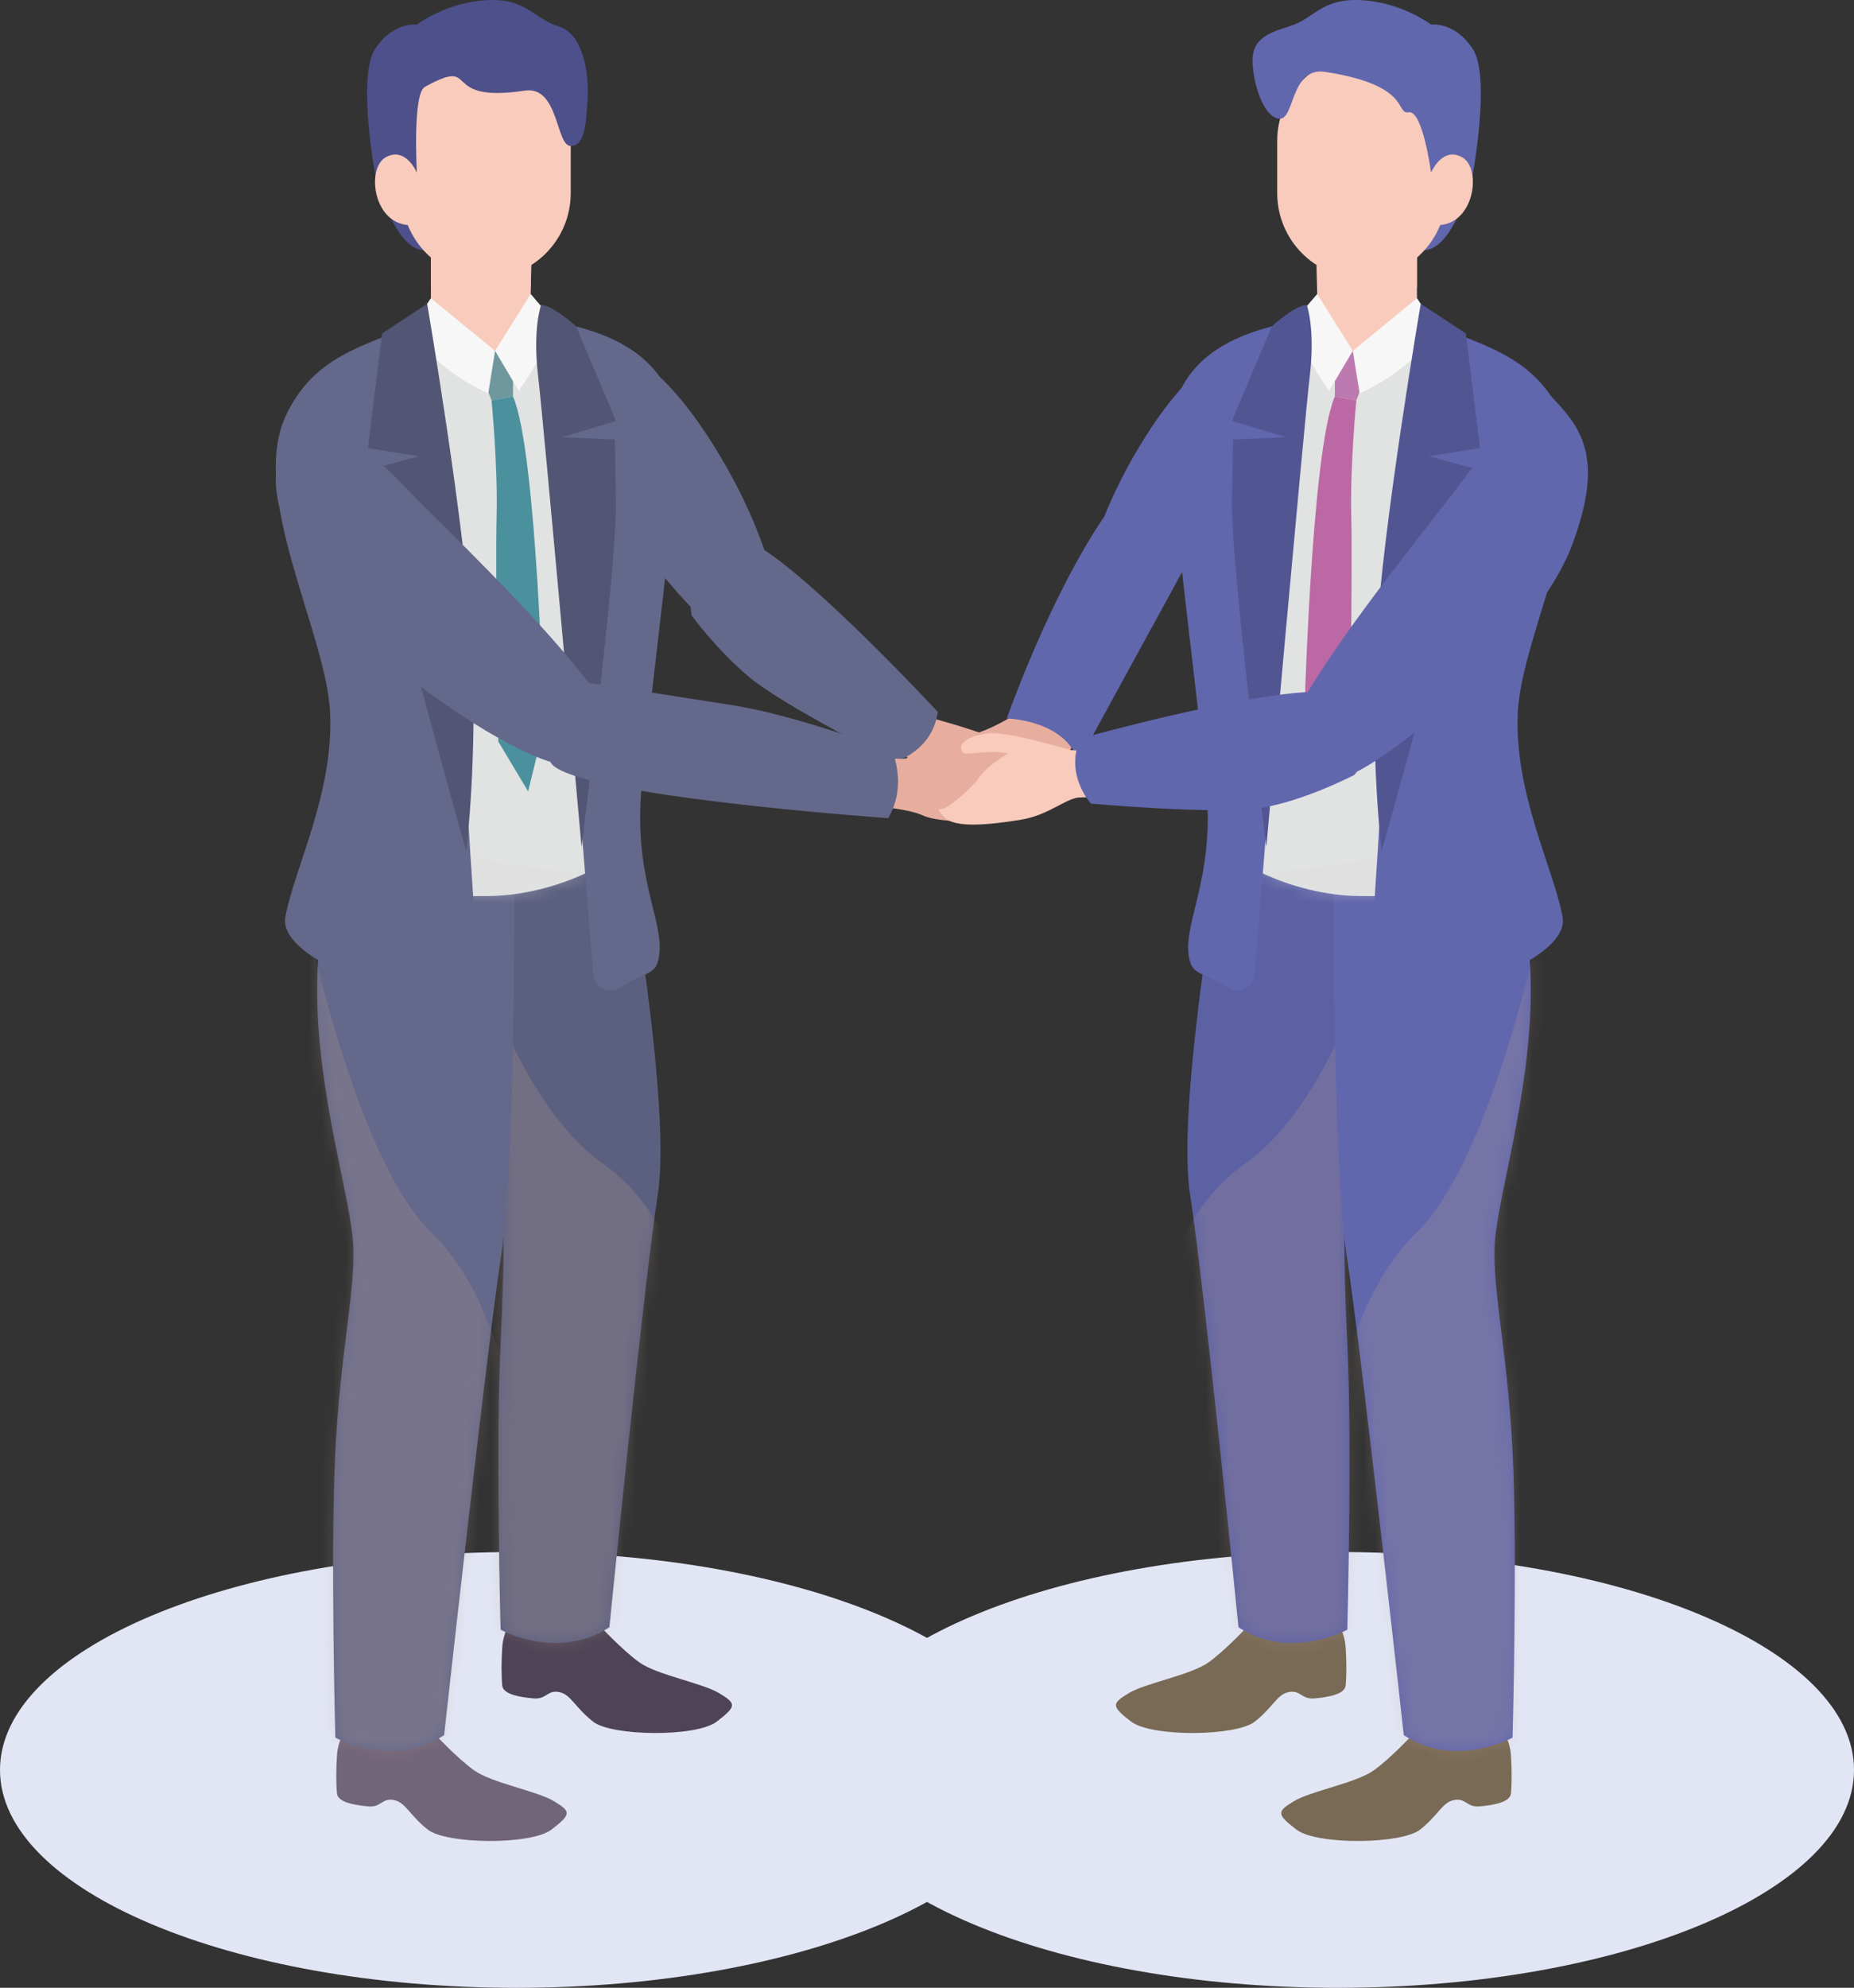 <svg width="153" height="164" viewBox="0 0 153 164" fill="none" xmlns="http://www.w3.org/2000/svg">
<rect x="0" y="0" width="153" height="164" fill="#333333" stroke="none"/>
<path d="M110.397 164.002C133.926 164.002 153.001 155.953 153.001 146.024C153.001 136.096 133.926 128.047 110.397 128.047C86.867 128.047 67.793 136.096 67.793 146.024C67.793 155.953 86.867 164.002 110.397 164.002Z" fill="#E2E6F4"/>
<path d="M84.045 58.795C84.045 58.795 81.459 60.458 79.877 60.646C78.295 60.834 77.427 62.845 78.155 64.63C78.883 66.415 78.463 66.033 80.969 66.033C83.474 66.033 85.785 66.288 86.705 65.268C87.623 64.248 89.017 59.967 89.017 59.967L84.043 58.793L84.045 58.795Z" fill="#E7AE9F"/>
<path d="M116.935 20.262V27.782C116.935 27.782 114.347 28.942 111.64 28.942C110.142 28.942 108.76 27.665 108.76 27.665L108.629 20.263H116.933L116.935 20.262Z" fill="#F8CBBC"/>
<g style="mix-blend-mode:multiply">
<path d="M116.935 23.679C116.935 23.679 115.506 25.715 112.639 25.637C109.773 25.559 108.69 23.679 108.69 23.679L108.629 20.262H116.933V23.679H116.935Z" fill="#F8CBBC"/>
</g>
<path d="M121.549 14.342C121.549 14.342 120.055 20.533 117.551 20.645L117.09 14.958L121.549 14.342Z" fill="#6167AD"/>
<path d="M110.495 134.07C110.495 134.07 110.968 134.783 111.047 135.876C111.128 136.968 111.128 138.344 111.047 139.072C110.966 139.8 109.561 140.023 108.476 140.124C107.391 140.226 107.351 139.417 106.367 139.598C105.383 139.78 105.092 140.825 103.557 142.038C102.02 143.25 95.049 143.335 93.347 142.038C91.646 140.742 91.77 140.533 93.14 139.697C94.51 138.86 98.287 138.192 99.739 137.147C101.192 136.101 103.06 134.072 103.06 134.072H110.495V134.07Z" fill="#796A56"/>
<path d="M124.133 142.979C124.133 142.979 124.607 143.691 124.686 144.784C124.767 145.877 124.767 147.253 124.686 147.981C124.605 148.709 123.2 148.931 122.115 149.033C121.03 149.134 120.99 148.325 120.006 148.507C119.022 148.688 118.73 149.733 117.196 150.947C115.659 152.158 108.688 152.243 106.986 150.947C105.284 149.65 105.409 149.442 106.779 148.605C108.148 147.769 111.926 147.1 113.378 146.055C114.83 145.01 116.699 142.98 116.699 142.98H124.133V142.979Z" fill="#796A56"/>
<path d="M111.772 63.929C111.772 63.929 115.927 66.641 115.927 75.286C115.927 83.929 111.252 92.366 111.107 96.248C110.962 100.13 110.792 102.809 111.191 111.013C111.59 119.217 111.184 134.454 111.184 134.454C111.184 134.454 106.484 137.054 102.206 134.254C102.206 134.254 99.445 106.605 98.2 98.462C96.957 90.319 101.596 65.653 101.596 65.653L111.771 63.928L111.772 63.929Z" fill="#5C61A4"/>
<mask id="mask0_994_2085" style="mask-type:luminance" maskUnits="userSpaceOnUse" x="97" y="63" width="19" height="73">
<path d="M111.772 63.929C111.772 63.929 115.927 66.641 115.927 75.286C115.927 83.929 111.252 92.366 111.107 96.248C110.962 100.13 110.792 102.809 111.191 111.013C111.59 119.217 111.184 134.454 111.184 134.454C111.184 134.454 106.484 137.054 102.206 134.254C102.206 134.254 99.445 106.605 98.2 98.462C96.957 90.319 101.596 65.653 101.596 65.653L111.771 63.928L111.772 63.929Z" fill="white"/>
</mask>
<g mask="url(#mask0_994_2085)">
<g style="mix-blend-mode:multiply" opacity="0.22">
<path d="M116.747 65.654C116.747 65.654 112.616 89.105 102.703 96.04C92.79 102.973 93.892 122.388 93.892 122.388L96.647 139.306L113.002 138.524L116.749 65.656L116.747 65.654Z" fill="#BEA090"/>
</g>
</g>
<path d="M99.827 29.929C99.827 29.929 97.802 31.064 94.99 35.311C92.179 39.558 89.911 44.698 89.624 48.376C89.34 52.055 90.822 52.286 93.619 50.618C96.416 48.952 100.41 43.203 101.667 41.823C102.922 40.444 106.374 29.644 99.826 29.927L99.827 29.929Z" fill="#6167AD"/>
<path d="M123.922 67.91C123.922 67.91 126.323 73.111 126.323 81.754C126.323 90.397 123.486 98.968 123.341 102.85C123.196 106.732 124.432 111.714 124.832 119.918C125.231 128.122 124.825 143.359 124.825 143.359C124.825 143.359 120.125 145.958 115.847 143.158C115.847 143.158 112.375 111.687 111.13 103.544C109.886 95.401 110.041 69.406 110.041 69.406L123.92 67.908L123.922 67.91Z" fill="#6167AD"/>
<mask id="mask1_994_2085" style="mask-type:luminance" maskUnits="userSpaceOnUse" x="110" y="67" width="17" height="78">
<path d="M123.922 67.91C123.922 67.91 126.323 73.111 126.323 81.754C126.323 90.397 123.486 98.968 123.341 102.85C123.196 106.732 124.432 111.714 124.832 119.918C125.231 128.122 124.825 143.359 124.825 143.359C124.825 143.359 120.125 145.958 115.847 143.158C115.847 143.158 112.375 111.687 111.13 103.544C109.886 95.401 110.041 69.406 110.041 69.406L123.92 67.908L123.922 67.91Z" fill="white"/>
</mask>
<g mask="url(#mask1_994_2085)">
<g style="mix-blend-mode:multiply" opacity="0.22">
<path d="M128.557 69.346C128.557 69.346 124.196 94.682 116.817 101.778C109.438 108.872 108.768 125.933 108.768 125.933L111.108 150.594H128.558V69.347L128.557 69.346Z" fill="#BEA090"/>
</g>
</g>
<path d="M108.293 26.325C109.557 26.193 110.062 28.941 111.642 28.941C113.049 28.941 116.852 26.508 118.183 26.817C117.487 31.011 118.183 44.212 118.183 52.179C118.183 59.088 116.338 68.948 116.146 73.926C115.726 73.95 112.732 73.926 112.325 73.926C109.41 73.926 106.458 73.119 104.125 72.022C104.659 65.855 104.216 54.033 104.561 47.126C104.949 39.361 107.702 29.768 108.295 26.323L108.293 26.325Z" fill="#E1E2E2"/>
<path d="M110.158 28.711L113.415 29.172L111.934 33.026L110.158 32.719V28.711Z" fill="#BD7AB0"/>
<path d="M110.157 32.718L111.933 33.026C111.933 33.026 111.402 38.381 111.515 42.697C111.628 47.014 111.377 61.17 111.377 61.17L108.914 65.293L107.613 60.001C107.613 60.001 108.174 37.264 110.157 32.717V32.718Z" fill="#BC68A5"/>
<mask id="mask2_994_2085" style="mask-type:luminance" maskUnits="userSpaceOnUse" x="98" y="26" width="30" height="48">
<path d="M112.782 26.092C118.699 26.092 124.222 28.847 127.01 34.153C129.798 39.457 124.271 49.628 124.009 54.957C123.748 60.287 124.331 65.106 124.961 68.275C125.591 71.445 118.195 73.927 112.321 73.927C106.446 73.927 100.415 70.653 99.628 68.328C98.841 66.003 101.444 63.11 100.762 56.759C100.079 50.408 98.29 38.051 98.206 34.447C98.12 30.843 99.921 26.092 112.782 26.092Z" fill="white"/>
</mask>
<g mask="url(#mask2_994_2085)">
<g style="mix-blend-mode:multiply" opacity="0.32">
<path d="M127.063 30.355C127.063 30.355 126.335 42.14 122.134 50.009C117.932 57.879 121.913 62.961 119.826 67.109C117.738 71.26 105.303 72.464 96.576 71.879L112.999 78.267L131.024 77.412L132.478 47.428V30.433L127.063 30.355Z" fill="#DBDCDC"/>
</g>
</g>
<path d="M117.05 28.729C117.218 27.573 118.406 26.849 119.488 27.269C123.447 28.806 126.803 29.918 128.865 34.199C132.043 40.796 125.551 52.207 125.253 58.834C124.955 65.462 128.23 71.703 128.948 75.644C129.541 78.904 120.913 82.022 115.15 82.849C114.024 83.01 113.027 82.1 113.066 80.955C113.29 74.355 114.183 65.996 114.183 58.297C114.183 49.492 116.073 35.414 117.05 28.73V28.729Z" fill="#6167AD"/>
<path d="M98.225 79.395C97.314 76.458 100.328 72.803 99.538 64.781C98.749 56.758 96.677 41.145 96.579 36.592C96.499 32.866 97.883 28.171 106.548 26.588C107.517 26.412 108.381 27.245 108.233 28.226C107.422 33.579 105.985 43.963 105.591 52.571C105.229 60.502 104.179 72.228 103.539 80.398C103.451 81.509 102.198 82.097 101.283 81.469C99.634 80.335 98.556 80.468 98.224 79.395H98.225Z" fill="#6167AD"/>
<path d="M108.7 24.254L111.64 28.942L109.686 32.244L109.118 31.407C108.139 29.967 107.364 28.396 106.813 26.74L106.746 26.538L108.702 24.254H108.7Z" fill="#F7F7F7"/>
<path d="M111.641 28.942L112.203 32.454C112.203 32.454 116.739 30.559 118.573 27.033L116.936 24.602L111.641 28.942Z" fill="#F7F7F7"/>
<path d="M117.246 25.062C117.246 25.062 114.073 43.591 113.565 52.918C113.056 62.246 114.018 70.222 114.018 70.222C114.018 70.222 120.076 48.902 120.824 43.764L121.57 38.627L117.911 37.641L122.133 36.971L120.971 27.514L117.244 25.062H117.246Z" fill="#515592"/>
<path d="M107.839 25.154C107.839 25.154 108.555 27.08 108.086 31.043C107.62 35.007 104.503 69.884 104.503 69.884C104.503 69.884 101.582 46.56 101.666 41.414L101.752 36.268L106.142 36.072L101.664 34.73L104.953 26.932C104.953 26.932 106.747 25.254 107.839 25.15V25.154Z" fill="#515592"/>
<path d="M105.4 15.922C105.4 19.805 108.526 22.953 112.382 22.953C116.238 22.953 119.363 19.805 119.363 15.922V11.636C119.363 7.752 116.238 4.604 112.382 4.604C108.526 4.604 105.4 7.752 105.4 11.636V15.922Z" fill="#F8CBBC"/>
<path d="M128.022 32.719C128.022 32.719 125.759 32.858 120.609 39.766C117.988 43.283 111.328 51.329 107.615 57.599C105.293 61.52 108.912 63.946 109.8 64.275C112.105 65.13 126.538 53.494 129.739 44.958C132.48 37.648 130.409 35.228 128.022 32.719Z" fill="#6167AD"/>
<path d="M118.096 14.225C118.096 14.225 117.407 9.069 116.253 9.262C115.099 9.456 116.558 7.028 109.341 5.93C106.522 5.502 106.844 9.809 105.619 9.793C104.393 9.778 103.486 7.242 103.372 5.306C103.257 3.369 104.332 2.794 106.401 2.175C108.47 1.556 109.021 -0.178 112.373 0.015C115.726 0.208 118.096 2.029 118.096 2.029C118.096 2.029 120.056 1.758 121.543 4.043C123.031 6.327 121.543 14.342 121.543 14.342L118.096 14.227V14.225Z" fill="#6167AD"/>
<path d="M118.102 14.226C118.102 14.226 119.04 12.021 120.699 12.998C122.357 13.975 121.638 19.049 118.102 18.545V14.226Z" fill="#F8CBBC"/>
<path d="M83.08 59.273C83.08 59.273 87.946 59.392 88.99 62.848L97.992 46.389C97.992 46.389 96.388 40.687 91.12 42.646C91.12 42.646 87.228 47.947 83.08 59.273Z" fill="#6167AD"/>
<path d="M85.208 146.024C85.208 155.952 66.133 164.002 42.604 164.002C19.075 164.002 0 155.954 0 146.024C0 136.095 19.075 128.047 42.604 128.047C66.133 128.047 85.208 136.095 85.208 146.024Z" fill="#E2E6F4"/>
<path d="M35.56 20.262V27.782C35.56 27.782 38.148 28.942 40.856 28.942C42.353 28.942 43.735 27.665 43.735 27.665L43.866 20.263H35.562L35.56 20.262Z" fill="#F8CBBC"/>
<g style="mix-blend-mode:multiply">
<path d="M35.56 23.679C35.56 23.679 36.989 25.715 39.857 25.637C42.722 25.559 43.806 23.679 43.806 23.679L43.866 20.262H35.562V23.679H35.56Z" fill="#F8CBBC"/>
</g>
<path d="M30.949 14.342C30.949 14.342 32.444 20.533 34.947 20.645L35.409 14.958L30.949 14.342Z" fill="#4D508B"/>
<path d="M42.002 134.07C42.002 134.07 41.529 134.783 41.449 135.876C41.368 136.968 41.368 138.344 41.449 139.072C41.53 139.8 42.935 140.023 44.02 140.124C45.105 140.226 45.146 139.417 46.13 139.598C47.113 139.78 47.405 140.825 48.94 142.038C50.476 143.25 57.448 143.335 59.149 142.038C60.851 140.742 60.726 140.533 59.356 139.697C57.987 138.86 54.21 138.192 52.757 137.147C51.305 136.101 49.437 134.072 49.437 134.072H42.002V134.07Z" fill="#4E4455"/>
<path d="M28.363 142.979C28.363 142.979 27.89 143.691 27.811 144.784C27.73 145.877 27.73 147.253 27.811 147.981C27.892 148.709 29.297 148.931 30.382 149.033C31.466 149.134 31.507 148.325 32.491 148.507C33.475 148.688 33.766 149.733 35.301 150.947C36.837 152.158 43.809 152.243 45.511 150.947C47.212 149.65 47.087 149.442 45.718 148.605C44.348 147.769 40.571 147.1 39.119 146.055C37.666 145.01 35.798 142.98 35.798 142.98H28.363V142.979Z" fill="#716578"/>
<path d="M40.723 63.929C40.723 63.929 36.568 66.641 36.568 75.286C36.568 83.929 41.243 92.366 41.388 96.248C41.533 100.13 41.703 102.809 41.304 111.013C40.905 119.217 41.311 134.454 41.311 134.454C41.311 134.454 46.011 137.054 50.289 134.254C50.289 134.254 53.05 106.605 54.295 98.462C55.539 90.319 50.899 65.653 50.899 65.653L40.725 63.928L40.723 63.929Z" fill="#5C6080"/>
<mask id="mask3_994_2085" style="mask-type:luminance" maskUnits="userSpaceOnUse" x="36" y="63" width="19" height="73">
<path d="M40.723 63.929C40.723 63.929 36.568 66.641 36.568 75.286C36.568 83.929 41.243 92.366 41.388 96.248C41.533 100.13 41.703 102.809 41.304 111.013C40.905 119.217 41.311 134.454 41.311 134.454C41.311 134.454 46.011 137.054 50.289 134.254C50.289 134.254 53.05 106.605 54.295 98.462C55.539 90.319 50.899 65.653 50.899 65.653L40.725 63.928L40.723 63.929Z" fill="white"/>
</mask>
<g mask="url(#mask3_994_2085)">
<g style="mix-blend-mode:multiply" opacity="0.22">
<path d="M35.75 65.654C35.75 65.654 39.881 89.105 49.794 96.04C59.707 102.973 58.605 122.388 58.605 122.388L55.85 139.306L39.495 138.524L35.748 65.656L35.75 65.654Z" fill="#BEA090"/>
</g>
</g>
<path d="M53.01 29.93C53.01 29.93 55.212 31.165 58.27 35.784C61.328 40.404 63.796 45.993 64.106 49.996C64.416 53.997 62.802 54.248 59.761 52.434C56.718 50.62 52.373 44.369 51.007 42.868C49.641 41.368 45.887 29.621 53.01 29.93Z" fill="#64688A"/>
<path d="M28.575 67.91C28.575 67.91 26.174 73.111 26.174 81.754C26.174 90.397 29.011 98.968 29.156 102.85C29.301 106.732 28.064 111.714 27.665 119.918C27.265 128.122 27.672 143.359 27.672 143.359C27.672 143.359 32.372 145.958 36.65 143.158C36.65 143.158 40.122 111.687 41.367 103.544C42.61 95.401 42.455 69.406 42.455 69.406L28.576 67.908L28.575 67.91Z" fill="#64688A"/>
<mask id="mask4_994_2085" style="mask-type:luminance" maskUnits="userSpaceOnUse" x="26" y="67" width="17" height="78">
<path d="M28.575 67.91C28.575 67.91 26.174 73.111 26.174 81.754C26.174 90.397 29.011 98.968 29.156 102.85C29.301 106.732 28.064 111.714 27.665 119.918C27.265 128.122 27.672 143.359 27.672 143.359C27.672 143.359 32.372 145.958 36.65 143.158C36.65 143.158 40.122 111.687 41.367 103.544C42.61 95.401 42.455 69.406 42.455 69.406L28.576 67.908L28.575 67.91Z" fill="white"/>
</mask>
<g mask="url(#mask4_994_2085)">
<g style="mix-blend-mode:multiply" opacity="0.22">
<path d="M23.939 69.346C23.939 69.346 28.299 94.682 35.678 101.778C43.058 108.872 43.728 125.933 43.728 125.933L41.388 150.594H23.938V69.347L23.939 69.346Z" fill="#BEA090"/>
</g>
</g>
<path d="M44.206 26.325C42.942 26.193 42.437 28.941 40.857 28.941C39.45 28.941 35.647 26.508 34.316 26.817C35.012 31.011 34.316 44.212 34.316 52.179C34.316 59.088 36.161 68.948 36.353 73.926C36.773 73.95 39.767 73.926 40.174 73.926C43.089 73.926 46.041 73.119 48.374 72.022C47.84 65.855 48.283 54.033 47.938 47.126C47.55 39.361 44.797 29.768 44.204 26.323L44.206 26.325Z" fill="#E1E2E2"/>
<path d="M42.337 28.711L39.08 29.172L40.563 33.026L42.337 32.719V28.711Z" fill="#6E989E"/>
<path d="M42.338 32.718L40.562 33.026C40.562 33.026 41.093 38.381 40.98 42.697C40.867 47.014 41.118 61.17 41.118 61.17L43.582 65.293L44.882 60.001C44.882 60.001 44.321 37.264 42.338 32.717V32.718Z" fill="#4B919D"/>
<mask id="mask5_994_2085" style="mask-type:luminance" maskUnits="userSpaceOnUse" x="24" y="26" width="31" height="48">
<path d="M39.715 26.092C33.798 26.092 28.275 28.847 25.487 34.153C22.699 39.457 28.226 49.628 28.487 54.957C28.748 60.287 28.166 65.106 27.535 68.275C26.905 71.445 34.301 73.927 40.176 73.927C46.051 73.927 52.082 70.653 52.869 68.328C53.656 66.003 51.053 63.11 51.735 56.759C52.417 50.408 54.207 38.051 54.291 34.447C54.377 30.843 52.576 26.092 39.715 26.092Z" fill="white"/>
</mask>
<g mask="url(#mask5_994_2085)">
<g style="mix-blend-mode:multiply" opacity="0.32">
<path d="M25.432 30.355C25.432 30.355 26.16 42.14 30.362 50.009C34.564 57.879 30.583 62.961 32.67 67.109C34.757 71.26 47.193 72.464 55.919 71.879L39.497 78.267L21.471 77.412L20.018 47.428V30.433L25.432 30.355Z" fill="#DBDCDC"/>
</g>
</g>
<path d="M35.446 28.729C35.278 27.573 34.09 26.849 33.008 27.269C29.049 28.806 25.693 29.918 23.631 34.199C20.454 40.796 26.945 52.207 27.243 58.834C27.542 65.462 24.266 71.703 23.549 75.644C22.956 78.904 31.583 82.022 37.347 82.849C38.472 83.01 39.469 82.1 39.431 80.955C39.207 74.355 38.314 65.996 38.314 58.297C38.314 49.492 36.423 35.414 35.446 28.73V28.729Z" fill="#64688A"/>
<path d="M54.272 79.395C55.184 76.458 52.169 72.803 52.96 64.781C53.748 56.758 55.82 41.145 55.918 36.592C55.999 32.866 54.614 28.171 45.949 26.588C44.981 26.412 44.116 27.245 44.265 28.226C45.075 33.579 46.512 43.963 46.906 52.571C47.269 60.502 48.318 72.228 48.958 80.398C49.046 81.509 50.3 82.097 51.214 81.469C52.864 80.335 53.942 80.468 54.274 79.395H54.272Z" fill="#64688A"/>
<path d="M43.795 24.254L40.855 28.942L42.81 32.244L43.377 31.407C44.356 29.967 45.131 28.396 45.682 26.74L45.75 26.538L43.794 24.254H43.795Z" fill="#F7F7F7"/>
<path d="M40.856 28.942L40.294 32.454C40.294 32.454 35.758 30.559 33.924 27.033L35.561 24.602L40.856 28.942Z" fill="#F7F7F7"/>
<path d="M35.251 25.062C35.251 25.062 38.423 43.591 38.932 52.918C39.441 62.246 38.479 70.222 38.479 70.222C38.479 70.222 32.42 48.902 31.672 43.764L30.926 38.627L34.585 37.641L30.363 36.971L31.526 27.514L35.252 25.062H35.251Z" fill="#525574"/>
<path d="M44.657 25.154C44.657 25.154 43.941 27.08 44.409 31.043C44.876 35.007 47.992 69.884 47.992 69.884C47.992 69.884 50.914 46.56 50.83 41.414L50.744 36.268L46.353 36.072L50.831 34.73L47.542 26.932C47.542 26.932 45.748 25.254 44.657 25.15V25.154Z" fill="#525574"/>
<path d="M47.1 11.635C47.1 7.752 43.974 4.604 40.118 4.604C36.263 4.604 33.137 7.752 33.137 11.635V15.921C33.137 19.804 36.263 22.952 40.118 22.952C43.974 22.952 47.1 19.804 47.1 15.921V11.635Z" fill="#F8CBBC"/>
<path d="M25.038 33.971C25.038 33.971 27.299 33.823 33.27 40.025C36.309 43.183 43.919 50.325 48.382 56.077C51.173 59.672 47.885 62.538 47.046 62.976C44.866 64.116 29.098 54.395 24.858 46.33C21.227 39.424 22.981 36.762 25.036 33.971H25.038Z" fill="#64688A"/>
<path d="M77.293 59.357C77.293 59.357 82.44 60.752 83.71 61.693C84.981 62.637 85.656 63.864 84.777 64.222C84.477 64.344 83.117 62.956 81.946 62.471C81.724 62.379 80.905 62.09 80.448 61.946C79.267 61.571 78.755 61.115 78.755 61.115L77.293 59.353V59.357Z" fill="#E7AE9F"/>
<path d="M81.23 61.789C81.23 61.789 82.489 63.786 82.548 65.284C82.58 66.114 83.927 66.132 84.381 66.523C84.671 66.772 84.852 66.752 83.914 67.025C82.661 67.39 79.702 68.05 77.847 66.448C75.991 64.846 75.559 62.863 74.577 62.255C73.595 61.648 73.357 61.404 73.357 61.404L75.996 58.658L77.293 59.354L81.23 61.789Z" fill="#E7AE9F"/>
<path d="M57.071 50.762C57.071 50.762 59.044 53.533 61.852 55.883C64.662 58.233 73.841 62.85 73.841 62.85C73.841 62.85 76.944 61.993 77.391 58.735C77.391 58.735 67.308 47.847 62.423 44.957C62.423 44.957 56.168 44.448 57.069 50.763L57.071 50.762Z" fill="#64688A"/>
<path d="M34.401 14.225C34.401 14.225 34.034 7.735 35.06 7.17C39.715 4.605 36.086 8.573 43.303 7.476C46.122 7.048 45.872 12.059 47.097 12.043C48.324 12.028 48.379 10.023 48.494 8.087C48.608 6.151 48.165 2.794 46.095 2.175C44.026 1.556 43.475 -0.178 40.122 0.015C36.77 0.208 34.399 2.029 34.399 2.029C34.399 2.029 32.44 1.758 30.952 4.043C29.465 6.327 30.952 14.342 30.952 14.342L34.399 14.227L34.401 14.225Z" fill="#4D508B"/>
<path d="M34.394 14.226C34.394 14.226 33.456 12.021 31.797 12.998C30.139 13.975 30.858 19.049 34.394 18.545V14.226Z" fill="#F8CBBC"/>
<path d="M72.462 66.569C72.462 66.569 74.887 66.691 76.221 67.302C77.555 67.912 82.04 67.924 83.253 67.476C84.466 67.027 85.878 65.891 86.102 64.23C86.326 62.569 85.031 62.547 83.283 62.432C81.536 62.318 82.108 62.091 81.233 61.79C80.359 61.49 79.344 61.135 78.288 61.427C77.232 61.719 74.963 62.639 74.462 62.606C73.962 62.574 71.932 62.637 71.932 62.637L72.464 66.567L72.462 66.569Z" fill="#E7AE9F"/>
<path d="M47.078 56.1C47.078 56.1 54.925 57.309 60.451 58.182C65.977 59.054 73.639 62.02 73.639 62.02C73.639 62.02 74.898 64.753 73.299 67.502C73.299 67.502 46.678 65.642 45.41 62.851C44.141 60.06 47.078 56.101 47.078 56.101V56.1Z" fill="#64688A"/>
<path d="M88.351 61.884C88.351 61.884 83.242 60.361 81.668 60.495C80.094 60.629 78.883 61.319 79.444 62.088C79.636 62.351 81.516 61.884 82.766 62.088C83.004 62.127 83.851 62.314 84.315 62.431C85.516 62.734 86.188 62.614 86.188 62.614L88.35 61.884H88.351Z" fill="#F8CBBC"/>
<path d="M83.732 61.885C83.732 61.885 81.621 62.923 80.794 64.17C80.336 64.861 78.358 66.637 77.77 66.733C77.394 66.792 77.249 66.678 77.908 67.406C78.788 68.377 81.785 68.025 84.199 67.64C86.613 67.253 88.012 65.789 89.164 65.789C90.316 65.789 90.645 65.706 90.645 65.706L89.823 61.976L88.357 61.885H83.736H83.732Z" fill="#F8CBBC"/>
<path d="M111.772 63.931C111.772 63.931 107.486 66.164 103.871 66.684C100.255 67.205 90.034 66.305 90.034 66.305C90.034 66.305 87.834 63.938 89.146 60.927C89.146 60.927 103.394 56.96 109.058 57.071C109.058 57.071 115.821 59.022 111.772 63.929V63.931Z" fill="#6167AD"/>
</svg>
